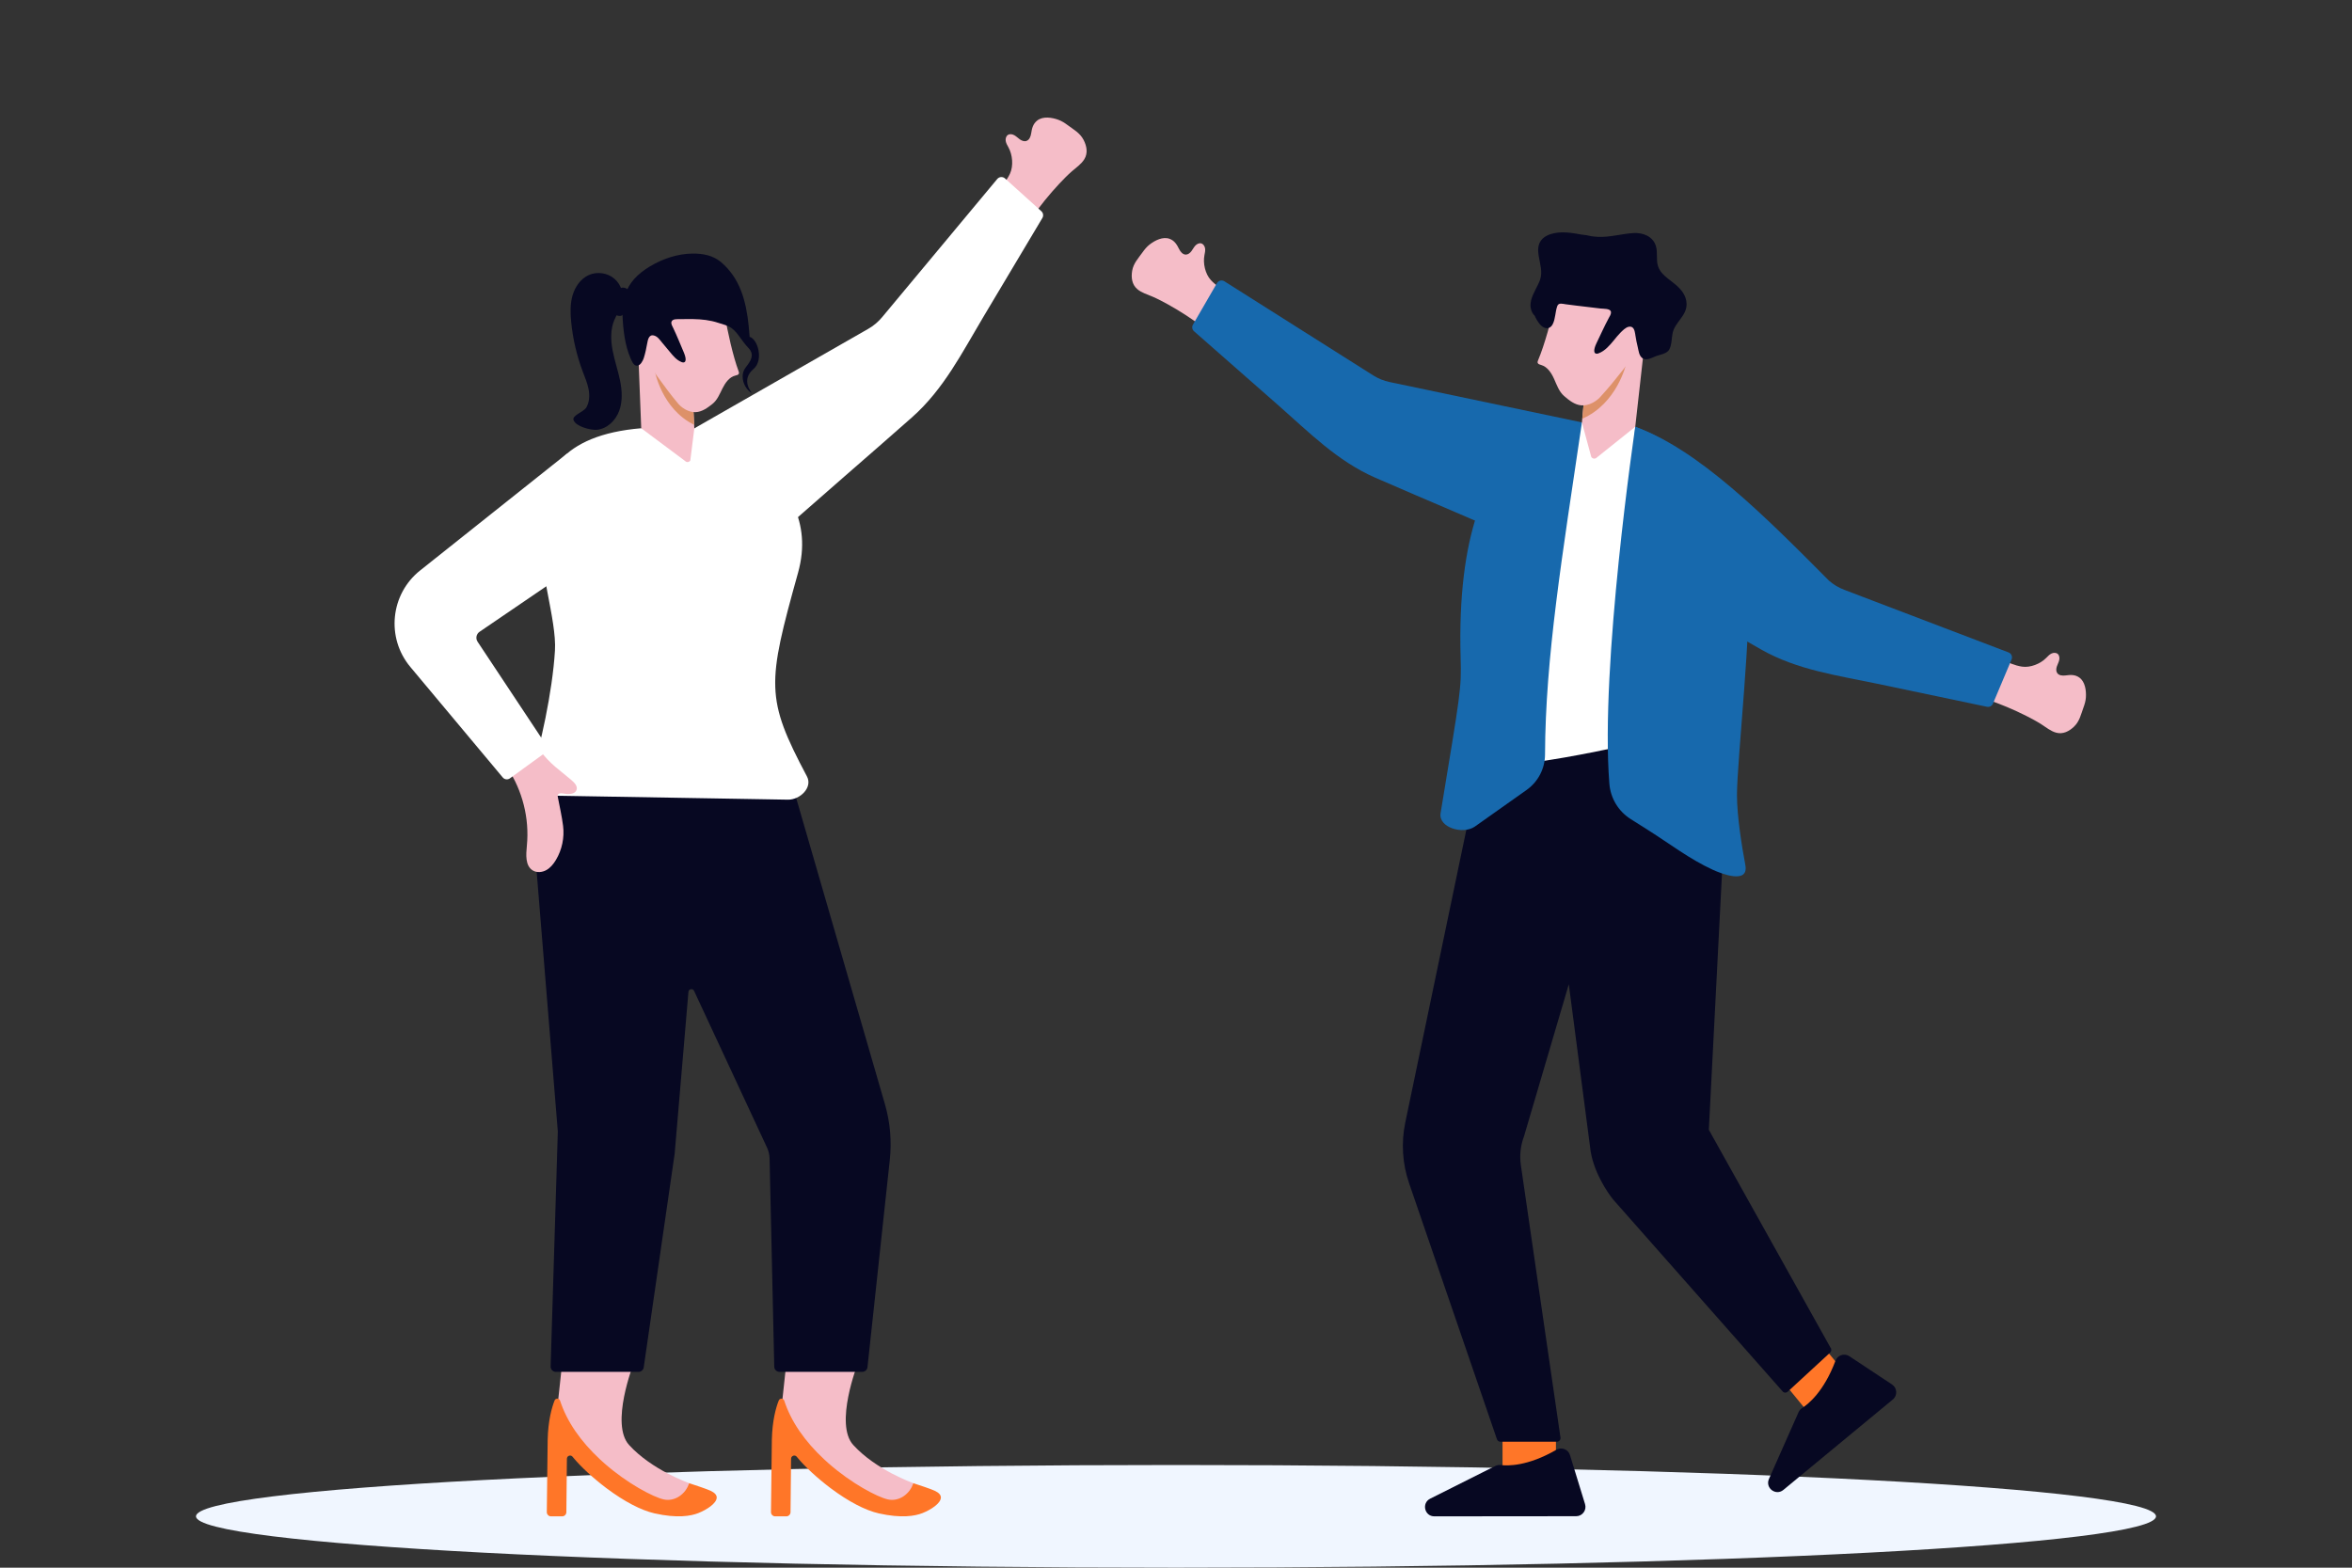 <svg width="240" height="160" viewBox="0 0 240 160" fill="none" xmlns="http://www.w3.org/2000/svg">
<rect x="0" y="0" width="240" height="160" fill="#333333" stroke="none"/>
<g clip-path="url(#clip0_24678_18084)">
<path d="M120 159.999C175.228 159.999 220 157.653 220 154.759C220 151.865 175.228 149.52 120 149.52C64.772 149.52 20 151.865 20 154.759C20 157.653 64.772 159.999 120 159.999Z" fill="#F0F6FF"/>
<path d="M158.77 146.227H153.32V150.294H158.77V146.227Z" fill="#FF7628"/>
<path d="M145.935 152.957L152.588 149.617C152.754 149.534 152.941 149.5 153.126 149.524C153.822 149.612 155.874 149.668 158.813 147.966C159.344 147.659 160.021 147.919 160.202 148.506L161.74 153.513C161.928 154.125 161.473 154.745 160.834 154.746L146.361 154.76C145.359 154.761 145.039 153.407 145.935 152.957Z" fill="#070822"/>
<path d="M186.157 137.564L181.948 141.035L184.525 144.177L188.733 140.706L186.157 137.564Z" fill="#FF7628"/>
<path d="M180.506 150.942L183.529 144.124C183.605 143.953 183.728 143.809 183.885 143.709C184.479 143.334 186.099 142.07 187.292 138.883C187.507 138.307 188.195 138.077 188.706 138.415L193.066 141.303C193.599 141.655 193.639 142.425 193.147 142.832L181.977 152.063C181.204 152.702 180.099 151.86 180.506 150.942Z" fill="#070822"/>
<path d="M161.419 43.113L156.575 51.513L156.068 78.719L166.97 77.702L168.618 46.343L166.861 43.558L161.419 43.113Z" fill="white"/>
<path d="M153.099 147.144H158.867C159.092 147.144 159.264 146.944 159.232 146.721L155.19 118.92C155.045 117.922 155.157 116.904 155.515 115.962L160.082 100.456L162.251 117.049C162.251 117.054 162.251 117.059 162.252 117.064C162.494 119.488 164.062 121.768 164.633 122.455L181.946 142.06C182.088 142.169 182.288 142.16 182.419 142.038L186.751 138.045C186.9 137.908 186.911 137.676 186.775 137.525L174.371 115.307L176.504 73.762C166.947 75.745 158.191 78.132 150.969 78.254L143.396 114.567C142.966 116.626 143.1 118.764 143.783 120.754L152.75 146.894C152.801 147.044 152.941 147.144 153.099 147.144Z" fill="#070822"/>
<path d="M161.42 43.114C161.42 43.114 148.307 41.639 149.044 67.152C149.134 70.298 149.045 70.597 146.999 82.995C146.757 84.461 149.292 85.213 150.503 84.356L155.776 80.623C156.947 79.794 157.651 78.449 157.656 77.011C157.694 67.077 159.388 56.895 161.42 43.114Z" fill="#1769AD"/>
<path d="M122.844 33.439C122.836 33.44 122.829 33.441 122.821 33.44C122.716 33.434 122.497 33.199 122.408 33.134C122.255 33.022 122.102 32.911 121.947 32.802C121.649 32.592 121.347 32.388 121.042 32.189C120.432 31.791 119.807 31.415 119.17 31.062C118.661 30.78 118.146 30.51 117.612 30.279C117.083 30.05 116.496 29.889 116.049 29.508C115.497 29.037 115.412 28.323 115.527 27.64C115.658 26.867 116.151 26.366 116.584 25.755C116.793 25.462 117.019 25.182 117.304 24.96C117.845 24.537 118.654 24.123 119.338 24.372C119.849 24.559 120.086 24.955 120.315 25.416C120.455 25.699 120.692 25.989 121.007 25.985C121.235 25.982 121.431 25.82 121.57 25.639C121.708 25.457 121.809 25.248 121.963 25.079C122.116 24.91 122.347 24.783 122.568 24.84C122.789 24.896 122.933 25.124 122.968 25.351C123.002 25.578 122.949 25.808 122.904 26.033C122.737 26.868 122.978 27.962 123.565 28.594C124.075 29.144 124.727 29.535 125.371 29.919C125.367 29.917 124.211 31.578 124.103 31.729C123.885 32.033 123.667 32.337 123.451 32.643C123.338 32.804 123.033 33.403 122.844 33.439Z" fill="#F5BDC8"/>
<path d="M121.841 33.81C124.716 36.336 127.591 38.862 130.466 41.387C133.593 44.135 136.453 47.051 140.319 48.748C143.047 49.945 145.793 51.103 148.529 52.281C150.678 53.206 152.826 54.13 154.974 55.054L161.391 43.105L141.8 38.992C141.203 38.867 140.633 38.636 140.116 38.309L124.936 28.708C124.677 28.545 124.335 28.63 124.182 28.894L121.729 33.132C121.599 33.356 121.647 33.64 121.841 33.81Z" fill="#1769AD"/>
<path d="M202.74 71.366C202.743 71.374 202.747 71.38 202.752 71.386C202.817 71.469 203.134 71.519 203.237 71.555C203.416 71.619 203.594 71.684 203.771 71.75C204.112 71.879 204.45 72.013 204.786 72.154C205.458 72.435 206.12 72.74 206.77 73.069C207.289 73.332 207.802 73.605 208.293 73.917C208.78 74.226 209.243 74.621 209.81 74.776C210.509 74.968 211.145 74.636 211.642 74.155C212.205 73.611 212.339 72.92 212.597 72.216C212.721 71.879 212.824 71.534 212.847 71.172C212.889 70.486 212.774 69.582 212.183 69.156C211.741 68.838 211.282 68.865 210.773 68.936C210.461 68.979 210.088 68.947 209.914 68.683C209.788 68.493 209.81 68.239 209.881 68.022C209.953 67.805 210.069 67.603 210.121 67.381C210.173 67.159 210.147 66.896 209.977 66.745C209.805 66.593 209.536 66.602 209.33 66.702C209.124 66.802 208.964 66.975 208.804 67.139C208.211 67.749 207.174 68.166 206.323 68.037C205.583 67.925 204.892 67.605 204.213 67.289C204.217 67.291 203.502 69.185 203.439 69.359C203.311 69.712 203.184 70.064 203.053 70.415C202.985 70.599 202.663 71.189 202.74 71.366Z" fill="#F5BDC8"/>
<path d="M202.753 72.135C199.012 71.349 195.271 70.563 191.53 69.778C187.461 68.923 183.419 68.385 179.742 66.307C177.148 64.841 174.574 63.336 171.99 61.851C169.962 60.685 167.934 59.001 165.906 57.835L166.861 43.559C173.313 45.872 180.044 52.631 186.625 59.255C187.083 59.658 187.61 59.976 188.181 60.193L204.957 66.587C205.243 66.696 205.381 67.021 205.263 67.303L203.361 71.816C203.26 72.055 203.006 72.188 202.753 72.135Z" fill="#1769AD"/>
<path d="M166.861 43.559C176.645 47.248 177.836 56.241 178.327 59.769C178.818 63.296 177.242 77.682 177.242 81.128C177.242 83.312 177.735 86.353 178.096 88.287C178.469 90.287 175.644 89.166 174.779 88.771C172.456 87.712 170.387 86.12 168.238 84.76C168.237 84.76 166.392 83.592 166.392 83.592C165.143 82.801 164.34 81.469 164.222 79.993C163.255 67.927 166.852 43.622 166.861 43.559Z" fill="#1769AD"/>
<path d="M167.808 35.105L166.862 43.559L162.933 46.701C162.767 46.872 162.483 46.831 162.371 46.621L161.42 43.114L161.456 42.734L161.496 42.298L161.823 38.761L161.856 38.408L167.808 35.105Z" fill="#F5BDC8"/>
<path d="M165.932 37.145C165.932 37.145 165.029 41.181 161.455 42.735L161.495 42.299L161.823 38.762L165.932 37.145Z" fill="#DD9169"/>
<path d="M158.681 30.875C158.33 32.536 157.615 35.195 156.952 36.757C156.914 36.846 156.875 36.946 156.907 37.037C156.955 37.174 157.125 37.212 157.264 37.252C157.909 37.438 158.311 38.072 158.586 38.685C158.861 39.299 159.088 39.969 159.594 40.41C160.101 40.851 160.683 41.322 161.38 41.373C162.126 41.428 162.946 40.961 163.403 40.392C164.716 38.963 166.342 36.838 168.068 34.491L167.523 30.395L158.681 30.875Z" fill="#F5BDC8"/>
<path d="M171.734 29.876C171.341 29.272 170.753 28.872 170.197 28.435C169.773 28.102 169.367 27.708 169.192 27.183C168.968 26.517 169.173 25.791 168.972 25.119C168.673 24.117 167.636 23.725 166.675 23.786C165.46 23.862 164.271 24.232 163.047 24.172C162.831 24.162 162.618 24.141 162.406 24.113C162.049 24.027 161.693 23.965 161.339 23.934C160.7 23.819 160.06 23.707 159.405 23.715C158.333 23.73 157.051 24.102 156.964 25.338C156.945 25.604 156.97 25.869 157.012 26.135C157.141 26.945 157.433 27.756 157.148 28.558C156.914 29.217 156.432 29.901 156.247 30.605C156.138 31.028 156.133 31.459 156.355 31.898C156.421 32.031 156.51 32.146 156.612 32.24C156.665 32.37 156.727 32.496 156.8 32.618C157.001 32.953 157.264 33.352 157.66 33.469C157.993 33.568 158.274 33.4 158.428 33.108C158.737 32.517 158.681 31.843 158.911 31.225C159.044 30.866 159.472 31.015 159.761 31.053C160.628 31.162 161.053 31.223 161.92 31.319C162.393 31.373 162.864 31.43 163.338 31.489C163.614 31.523 164.366 31.462 164.388 31.869C164.397 32.084 164.255 32.28 164.158 32.462C163.708 33.3 163.318 34.177 162.903 35.034C162.798 35.251 162.442 36.073 162.926 36.101C162.995 36.105 163.064 36.083 163.127 36.057C163.771 35.817 164.257 35.249 164.682 34.729C164.894 34.468 165.106 34.203 165.345 33.961C165.56 33.745 165.873 33.423 166.183 33.352C166.676 33.242 166.798 33.696 166.857 34.082C166.866 34.133 166.872 34.182 166.878 34.229C166.936 34.635 167.024 35.036 167.119 35.434C167.21 35.813 167.243 36.278 167.57 36.537C167.986 36.868 168.58 36.497 168.982 36.346C169.372 36.199 170.106 36.094 170.327 35.683C170.603 35.169 170.556 34.568 170.671 34.011C170.906 32.869 172.133 32.246 172.1 31.001C172.089 30.577 171.949 30.205 171.734 29.876Z" fill="#070822"/>
<path d="M87.509 139.223H80.227L79.845 142.767L80.283 146.526L88.732 153.439L93.068 153.55L93.192 151.372C93.192 151.372 89.399 150.038 87.064 147.474C85.122 145.339 87.509 139.223 87.509 139.223Z" fill="#F5BDC8"/>
<path d="M78.672 154.325C78.671 154.44 78.714 154.55 78.795 154.632C78.875 154.715 78.985 154.76 79.1 154.76H80.239C80.472 154.76 80.664 154.568 80.667 154.335L80.722 148.879C80.723 148.739 80.81 148.619 80.942 148.573C81.066 148.53 81.197 148.564 81.284 148.658C81.291 148.664 81.297 148.671 81.303 148.678C81.335 148.718 81.367 148.758 81.402 148.799C82.154 149.71 83.421 150.877 84.708 151.848C84.734 151.869 84.763 151.889 84.789 151.909C86.575 153.246 88.305 154.149 89.668 154.457C91.99 154.979 93.38 154.727 94.139 154.425C95.027 154.07 95.992 153.427 96.009 152.85C96.018 152.584 95.807 152.348 95.383 152.149C94.993 151.965 93.79 151.57 93.21 151.38L93.192 151.373C93.032 151.922 92.65 152.425 92.151 152.742C91.67 153.047 91.114 153.15 90.588 153.03C90.074 152.915 89.138 152.51 88.022 151.857C86.958 151.236 85.731 150.389 84.548 149.351C84.395 149.216 84.259 149.092 84.131 148.974C82.091 147.082 80.71 145.059 80.027 142.958C80.006 142.891 79.967 142.843 79.923 142.811C79.898 142.791 79.871 142.778 79.845 142.768C79.813 142.757 79.78 142.751 79.749 142.75H79.741C79.641 142.75 79.518 142.799 79.463 142.94C79.167 143.691 78.807 144.996 78.76 146.94L78.672 154.325Z" fill="#FF7628"/>
<path d="M64.634 139.223H57.352L56.97 142.767L57.408 146.526L65.857 153.439L70.193 153.55L70.317 151.372C70.317 151.372 66.524 150.038 64.189 147.474C62.247 145.339 64.634 139.223 64.634 139.223Z" fill="#F5BDC8"/>
<path d="M55.797 154.325C55.795 154.44 55.839 154.55 55.92 154.632C56 154.715 56.11 154.76 56.225 154.76H57.364C57.597 154.76 57.789 154.568 57.792 154.335L57.847 148.879C57.848 148.739 57.935 148.619 58.067 148.573C58.191 148.53 58.322 148.564 58.409 148.658C58.416 148.664 58.422 148.671 58.428 148.678C58.46 148.718 58.492 148.758 58.527 148.799C59.279 149.71 60.546 150.877 61.833 151.848C61.859 151.869 61.888 151.889 61.914 151.909C63.7 153.246 65.43 154.149 66.793 154.457C69.115 154.979 70.505 154.727 71.264 154.425C72.152 154.07 73.117 153.427 73.134 152.85C73.143 152.584 72.932 152.348 72.508 152.149C72.118 151.965 70.915 151.57 70.335 151.38L70.317 151.373C70.157 151.922 69.775 152.425 69.276 152.742C68.795 153.047 68.239 153.15 67.713 153.03C67.199 152.915 66.263 152.51 65.147 151.857C64.083 151.236 62.856 150.389 61.673 149.351C61.52 149.216 61.384 149.092 61.256 148.974C59.216 147.082 57.836 145.059 57.152 142.958C57.131 142.891 57.092 142.843 57.048 142.811C57.023 142.791 56.996 142.778 56.97 142.768C56.938 142.757 56.905 142.751 56.874 142.75H56.866C56.766 142.75 56.643 142.799 56.588 142.94C56.292 143.691 55.932 144.996 55.885 146.94L55.797 154.325Z" fill="#FF7628"/>
<path d="M87.983 140.015H79.543C79.251 140.015 79.011 139.78 79.005 139.487L78.529 118.239C78.521 117.857 78.433 117.48 78.272 117.134L70.826 101.133C70.695 100.85 70.275 100.925 70.248 101.236L68.844 117.743L65.687 139.552C65.648 139.818 65.421 140.015 65.154 140.015H56.725C56.422 140.015 56.178 139.763 56.187 139.458L56.92 115.485L54.232 82.474C53.866 77.982 57.892 74.389 62.298 75.276L80.517 78.942L90.3 112.699C90.833 114.539 91.001 116.465 90.796 118.37L88.519 139.533C88.489 139.807 88.258 140.015 87.983 140.015Z" fill="#070822"/>
<path d="M105.273 22.207C105.281 22.206 105.288 22.205 105.295 22.202C105.395 22.162 105.535 21.865 105.601 21.774C105.714 21.617 105.829 21.461 105.945 21.307C106.169 21.009 106.398 20.716 106.632 20.426C107.101 19.848 107.59 19.286 108.099 18.743C108.505 18.309 108.92 17.885 109.367 17.492C109.81 17.103 110.329 16.763 110.645 16.251C111.033 15.621 110.893 14.9 110.567 14.273C110.199 13.563 109.563 13.232 108.951 12.774C108.657 12.555 108.35 12.355 108.003 12.228C107.346 11.988 106.43 11.84 105.844 12.297C105.406 12.639 105.299 13.098 105.221 13.618C105.173 13.937 105.034 14.293 104.726 14.388C104.504 14.457 104.263 14.362 104.072 14.229C103.881 14.096 103.717 13.925 103.515 13.809C103.313 13.693 103.049 13.643 102.852 13.767C102.655 13.892 102.586 14.158 102.624 14.389C102.662 14.62 102.784 14.827 102.899 15.032C103.322 15.79 103.429 16.929 103.058 17.728C102.734 18.422 102.223 19.008 101.718 19.583C101.721 19.579 103.363 20.829 103.515 20.942C103.822 21.169 104.129 21.395 104.434 21.625C104.594 21.746 105.077 22.232 105.273 22.207Z" fill="#F5BDC8"/>
<path d="M106.363 22.251C104.36 25.609 102.357 28.967 100.354 32.325C98.175 35.977 96.309 39.709 93.084 42.573C90.808 44.595 88.503 46.584 86.213 48.588C84.415 50.162 82.617 51.736 80.819 53.309L70.849 43.719L88.595 33.563C89.136 33.253 89.617 32.849 90.016 32.369L101.761 18.268C101.961 18.028 102.321 18.003 102.552 18.212L106.259 21.557C106.456 21.734 106.499 22.024 106.363 22.251Z" fill="white"/>
<path d="M70.849 43.718C70.849 43.718 84.366 47.93 81.434 58.453C78.266 69.825 78.099 71.247 82.347 79.254C82.936 80.365 81.648 81.636 80.394 81.615L55.694 81.195C54.592 81.176 53.831 80.085 54.188 79.04C55.104 76.357 56.376 70.613 56.628 66.397C57.004 60.125 48.999 45.073 65.43 43.707L70.849 43.718Z" fill="white"/>
<path d="M55.051 76.523C56.126 78.003 57.188 78.647 58.228 79.549C58.531 79.812 59.029 80.222 58.805 80.68C58.641 81.017 58.196 81.046 57.87 81.037C57.549 81.028 56.809 80.751 56.921 81.349C57.105 82.329 57.333 83.29 57.457 84.284C57.608 85.482 57.347 86.729 56.728 87.765C56.481 88.178 56.169 88.568 55.749 88.802C55.329 89.036 54.786 89.089 54.373 88.844C53.581 88.373 53.672 87.224 53.763 86.305C54.034 83.534 53.317 80.676 51.77 78.363C52.566 77.518 53.978 76.964 55.051 76.523Z" fill="#F5BDC8"/>
<path d="M65.508 53.184L48.93 64.483C48.599 64.709 48.511 65.16 48.733 65.495L55.76 76.091C55.92 76.332 55.862 76.657 55.628 76.827L52.032 79.439C51.803 79.605 51.485 79.566 51.303 79.349L41.873 68.072C39.382 65.092 39.832 60.638 42.87 58.222L57.837 46.312L65.508 53.184Z" fill="white"/>
<path d="M65.122 35.84L65.431 43.705L69.903 47.045C70.054 47.215 70.325 47.188 70.44 46.993L70.849 43.717L70.831 43.354L70.811 42.939L70.65 39.566L70.634 39.229L65.122 35.84Z" fill="#F5BDC8"/>
<path d="M66.816 37.855C66.816 37.855 67.503 41.727 70.831 43.355L70.811 42.939L70.65 39.566L66.816 37.855Z" fill="#DD9169"/>
<path d="M73.968 32.212C74.231 33.804 74.797 36.359 75.36 37.871C75.393 37.957 75.425 38.054 75.391 38.139C75.34 38.267 75.177 38.295 75.043 38.328C74.423 38.477 74.014 39.062 73.727 39.633C73.44 40.203 73.196 40.83 72.697 41.227C72.197 41.625 71.624 42.047 70.96 42.066C70.25 42.086 69.491 41.608 69.081 41.048C67.894 39.635 66.44 37.548 64.9 35.245L65.592 31.379L73.968 32.212Z" fill="#F5BDC8"/>
<path d="M63.793 30.054C64.189 28.879 65.015 27.978 66.296 27.204C67.608 26.411 69.156 25.889 70.697 25.879C71.719 25.872 72.753 26.066 73.549 26.732C75.529 28.387 76.138 30.767 76.393 33.236C76.479 34.271 76.493 34.378 76.493 34.378C77.34 34.615 77.941 36.777 76.884 37.666C75.551 38.784 76.701 40.083 76.736 40.122C76.217 39.86 75.767 39.134 75.779 38.409C75.784 38.155 75.843 37.902 75.977 37.669C76.011 37.608 76.052 37.549 76.097 37.492C76.581 36.873 77.041 36.223 76.386 35.53C76.046 35.17 75.76 34.787 75.474 34.385C75.237 34.053 74.979 33.731 74.649 33.488C74.261 33.202 73.743 33.101 73.293 32.949C72.468 32.671 71.597 32.583 70.731 32.565C70.291 32.557 69.852 32.565 69.412 32.573C69.15 32.578 68.619 32.512 68.518 32.846C68.453 33.061 68.612 33.3 68.699 33.484C69.091 34.299 69.426 35.149 69.782 35.98C69.872 36.191 70.176 36.987 69.716 36.992C69.65 36.993 69.586 36.969 69.525 36.944C69.02 36.735 68.695 36.324 68.356 35.918C68.084 35.594 67.814 35.269 67.543 34.944C67.311 34.668 67.106 34.345 66.739 34.245C66.214 34.103 66.109 34.666 66.041 35.048C65.952 35.547 65.846 36.058 65.692 36.542C65.604 36.814 65.354 37.31 65.013 37.326C64.626 37.343 64.444 36.795 64.319 36.508C63.765 35.224 63.587 33.641 63.525 32.256C63.488 31.424 63.576 30.698 63.793 30.054Z" fill="#070822"/>
<path d="M59.839 41.572C60.151 41.022 60.179 40.347 60.06 39.726C59.941 39.104 59.689 38.518 59.465 37.925C58.854 36.302 58.456 34.597 58.286 32.87C58.196 31.961 58.171 31.027 58.424 30.149C58.678 29.272 59.246 28.449 60.076 28.073C60.93 27.687 62.002 27.844 62.709 28.46C63.417 29.076 63.723 30.118 63.461 31.02C63.293 31.6 62.921 32.097 62.688 32.654C62.281 33.624 62.314 34.727 62.511 35.762C62.708 36.796 63.058 37.796 63.269 38.827C63.48 39.859 63.545 40.957 63.178 41.943C62.812 42.93 61.936 43.777 60.89 43.864C60.283 43.913 58.794 43.551 58.529 42.89C58.328 42.387 59.56 42.062 59.839 41.572Z" fill="#070822"/>
<path d="M63.779 29.388L63.699 29.369C63.401 29.297 63.101 29.481 63.029 29.78L62.605 31.539C62.533 31.838 62.716 32.139 63.014 32.212L63.094 32.231C63.392 32.303 63.693 32.119 63.765 31.82L64.188 30.061C64.26 29.762 64.077 29.461 63.779 29.388Z" fill="#070822"/>
</g>
<defs>
<clipPath id="clip0_24678_18084">
<rect width="200" height="148" fill="white" transform="translate(20 12)"/>
</clipPath>
</defs>
</svg>
